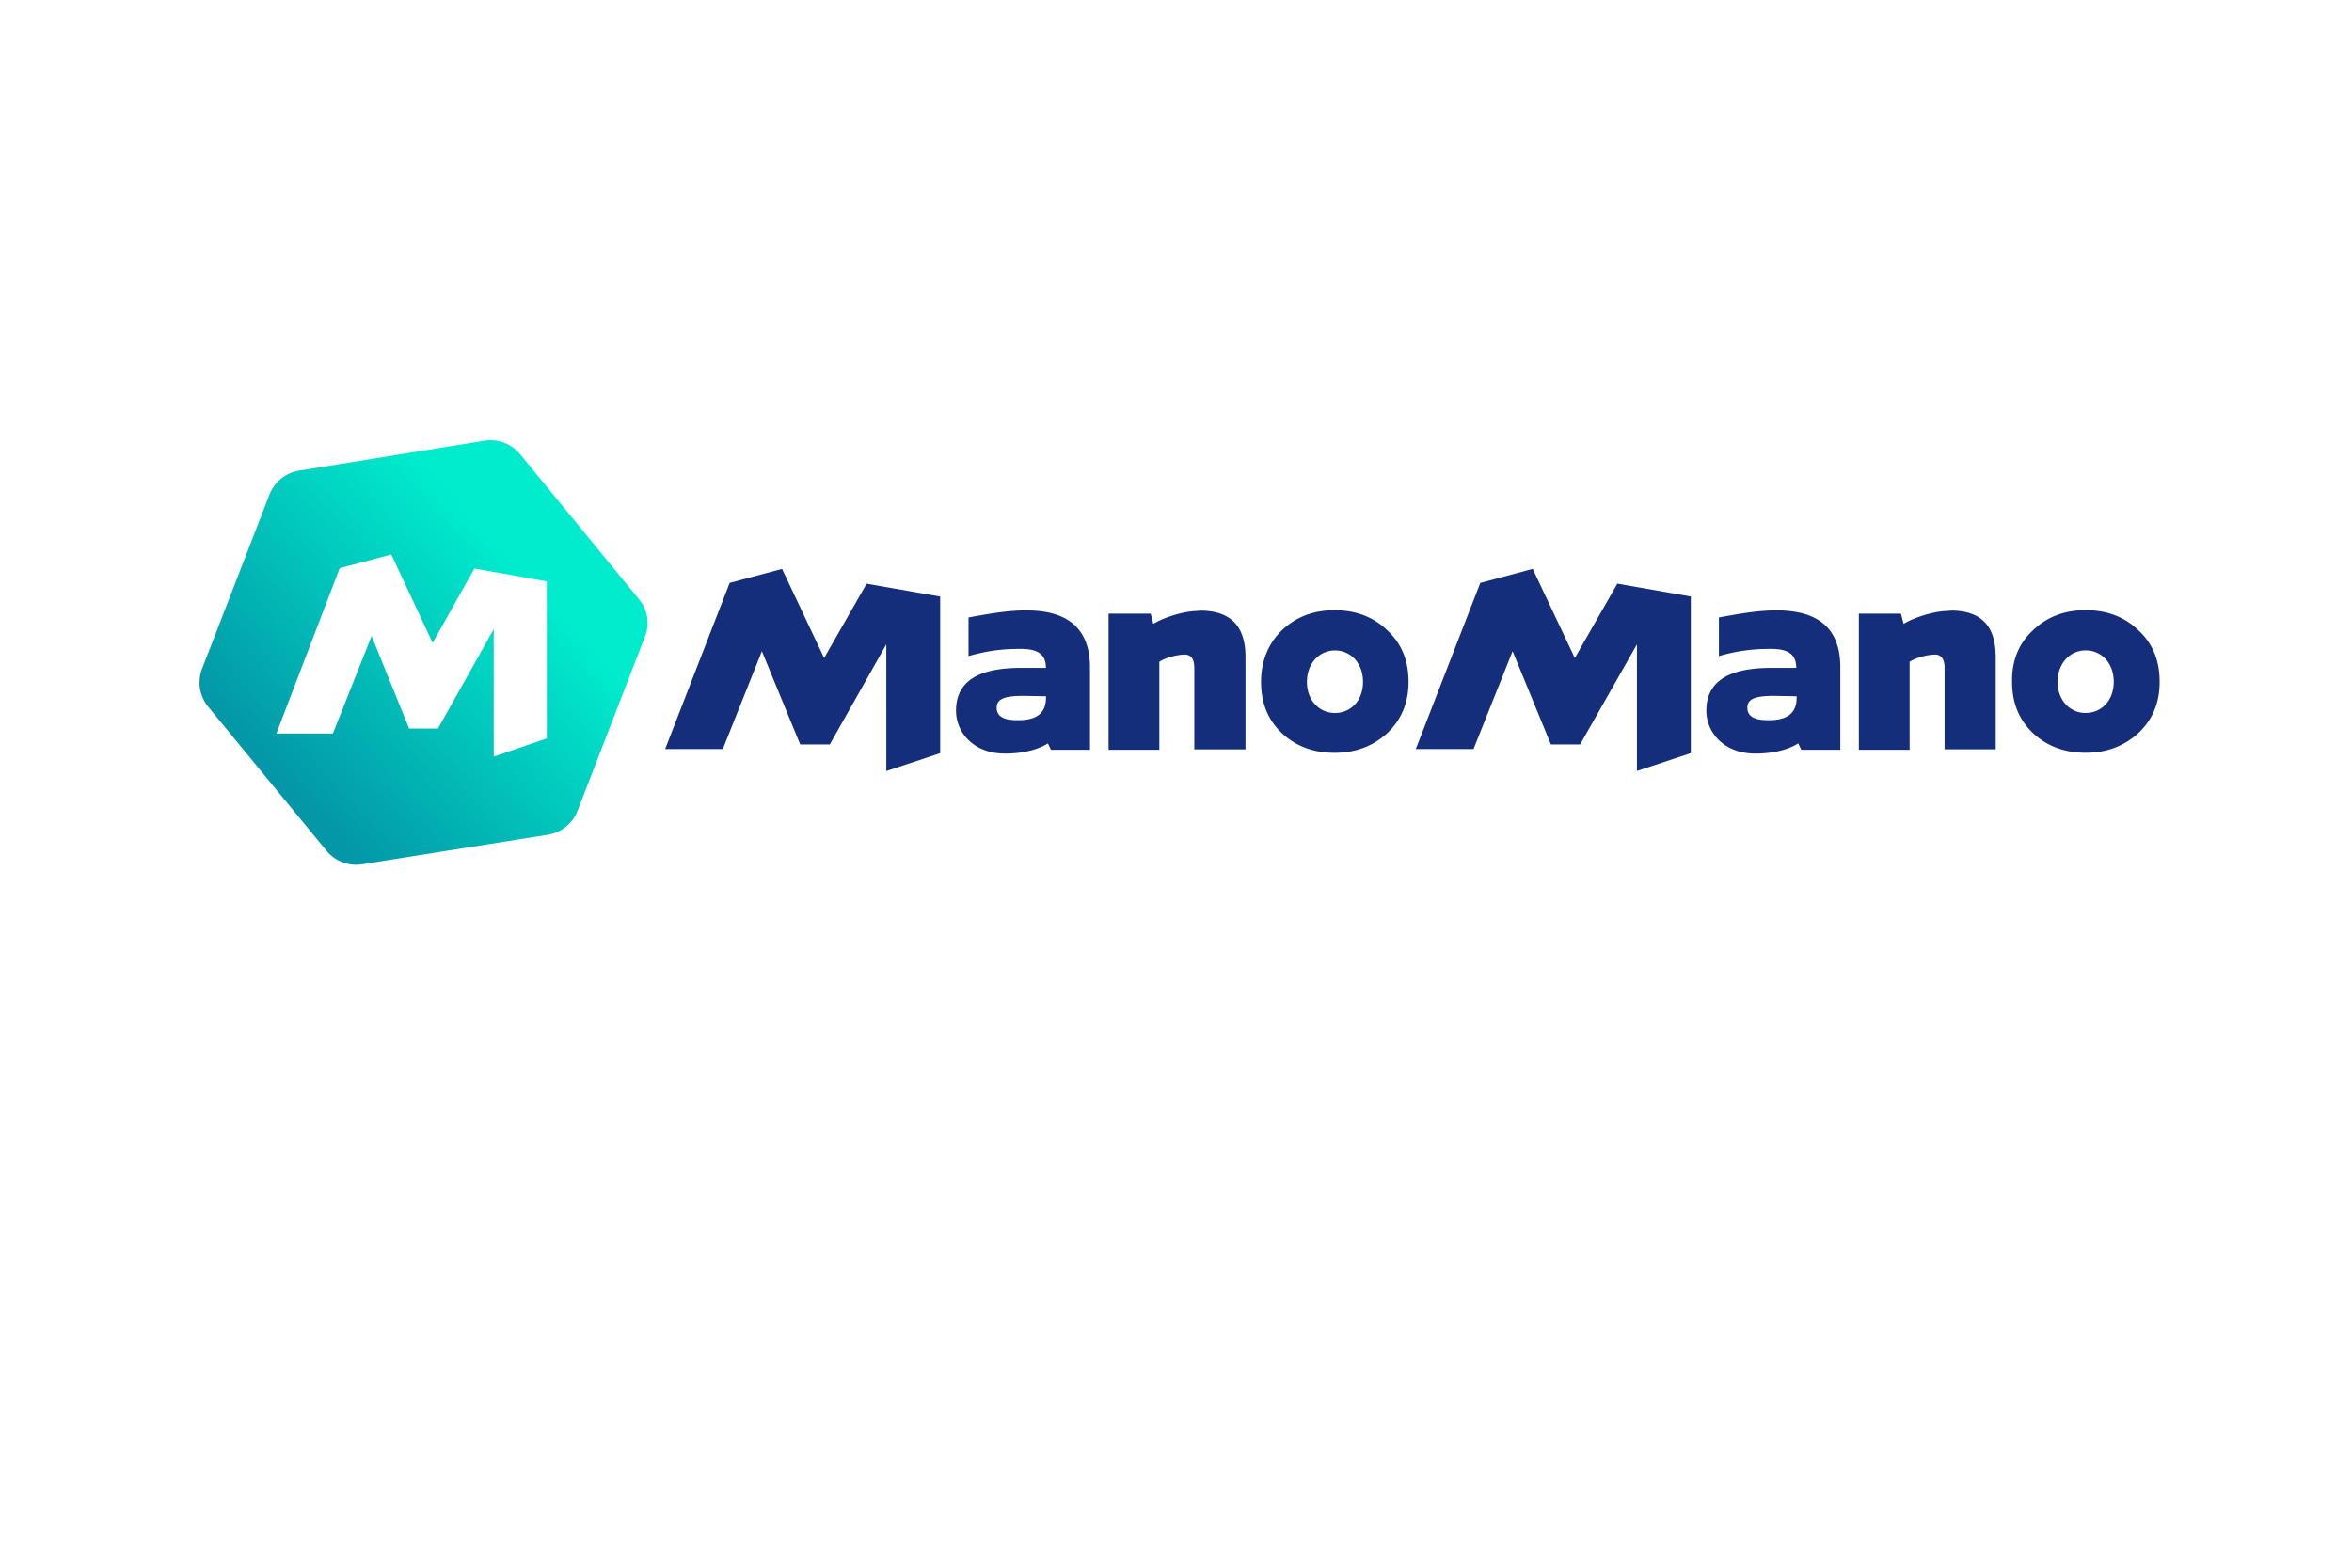 <svg xmlns="http://www.w3.org/2000/svg" xmlns:xlink="http://www.w3.org/1999/xlink" viewBox="0 0 1200 800"><defs><linearGradient id="Unbenannter_Verlauf_2" x1="175.85" y1="332.3" x2="179.86" y2="328.81" gradientTransform="translate(-5398.07 -9513.21) scale(31.5 29.82)" gradientUnits="userSpaceOnUse"><stop offset="0" stop-color="#0397a7"/><stop offset="1" stop-color="#00eccd"/></linearGradient></defs><g id="Ebene_2" data-name="Ebene 2"><g id="Ebene_2-2" data-name="Ebene 2"><rect width="1200" height="800" style="fill:#fff"/><path d="M326,305.79l-60.57-73.92a19.55,19.55,0,0,0-18-7l-94.83,15.29a19.49,19.49,0,0,0-15.09,12.19l-34.45,89a19.65,19.65,0,0,0,2.9,19l60.58,73.73a19.55,19.55,0,0,0,18,7l95-15.1a19.5,19.5,0,0,0,15.1-12.19l34.45-89A18.85,18.85,0,0,0,326,305.79Z" style="fill:url(#Unbenannter_Verlauf_2)"/><polygon points="242.03 290.12 220.74 328.05 199.65 282.96 173.33 289.93 141.01 374.3 169.85 374.3 189.59 324.56 208.75 371.79 223.45 371.79 251.9 321.08 251.9 386.11 278.99 376.82 278.99 296.7 242.03 290.12" style="fill:#fff"/><path d="M654,321.66c7.35-7,16.26-10.25,26.9-10.25s19.74,3.29,26.9,10.25c7.35,6.78,10.84,15.48,10.84,26.32,0,10.65-3.68,19.35-10.84,26.13-7.16,6.58-16.06,10.06-26.9,10.06-10.64,0-19.74-3.29-26.9-10.06S643.4,358.63,643.4,348,647.07,328.44,654,321.66Zm27.09,42.19c7.94,0,14.32-6.19,14.32-15.87s-6.38-16.06-14.32-16.06S666.81,338.5,666.81,348,673.2,363.85,681.13,363.85ZM612.24,311.6c16.26,0,23.22,8.51,23.22,23.8v47H609.34V340.82c0-4.26-1.55-6.77-4.84-6.77-3.1,0-9.1,1.16-13,3.67v44.9H565.6V313.15h21.48l1.36,5.22c4.25-2.71,14.32-6.38,22.06-6.58l1.74-.19ZM442.13,297.86l37.55,6.58v79.92l-27.48,9.1V328.82l-28.84,51.09H408.27l-19.55-47.6-19.93,49.92H339.37l32.9-84.76L399,290.31l21.48,45.48,21.67-37.93Zm52.06,17.22c19-3.29,61.74-13.16,61.93,25.35v42.19H536.19l-1.55-3.29s-7,5.23-21.87,5.23c-16.26,0-25-11-25-21.87,0-17.61,15.67-21.87,33.47-21.87h12.39c0-7.16-4.45-9.87-13.74-9.67a88.24,88.24,0,0,0-25.74,3.67V315.08Zm39.48,41v-.77l-11.61-.2c-9.1,0-13.55,1.36-13.55,6s3.87,6.39,10.26,6.39C528.44,367.72,533.67,364.24,533.67,356.11Zm503.55-34.45c7.35-7,16.25-10.25,26.9-10.25s19.73,3.29,26.9,10.25c7.35,6.78,10.83,15.48,10.83,26.32s-3.67,19.35-10.83,26.13c-7.17,6.58-16.07,10.06-26.9,10.06-10.65,0-19.74-3.29-26.9-10.06s-10.65-15.48-10.65-26.13C1026.38,337.34,1029.86,328.44,1037.22,321.66Zm26.9,42.19c7.93,0,14.32-6.19,14.32-15.87s-6.39-16.06-14.32-16.06-14.33,6.58-14.33,16.06S1056.18,363.85,1064.12,363.85Zm-68.9-52.25c16.26,0,23,8.51,23,23.8v47H992.13V340.82c0-4.26-1.55-6.77-4.84-6.77-3.1,0-9.1,1.16-13,3.67v44.9H948.39V313.15h21.48l1.35,5.22c4.26-2.71,14.33-6.38,22.07-6.58l1.93-.19Zm-170.1-13.74,37.54,6.58v79.92l-27.48,9.1V328.82l-29,51.09h-14.9l-19.55-47.6-19.93,49.92H722.35l32.9-84.76L782,290.31l21.48,45.48,21.68-37.93ZM877,315.08c19-3.29,61.93-13.16,61.93,25.35v42.19H919l-1.54-3.29s-7,5.23-21.87,5.23c-16.26,0-25-11-25-21.87,0-17.61,15.68-21.87,33.48-21.87h12.39c0-7.16-4.45-9.87-13.74-9.67A88.24,88.24,0,0,0,877,334.82V315.08Zm39.67,41v-.77l-11.61-.2c-9.1,0-13.55,1.36-13.55,6s3.87,6.39,10.26,6.39C911.43,367.72,916.65,364.24,916.65,356.11Z" style="fill:#142e7b"/></g></g></svg>